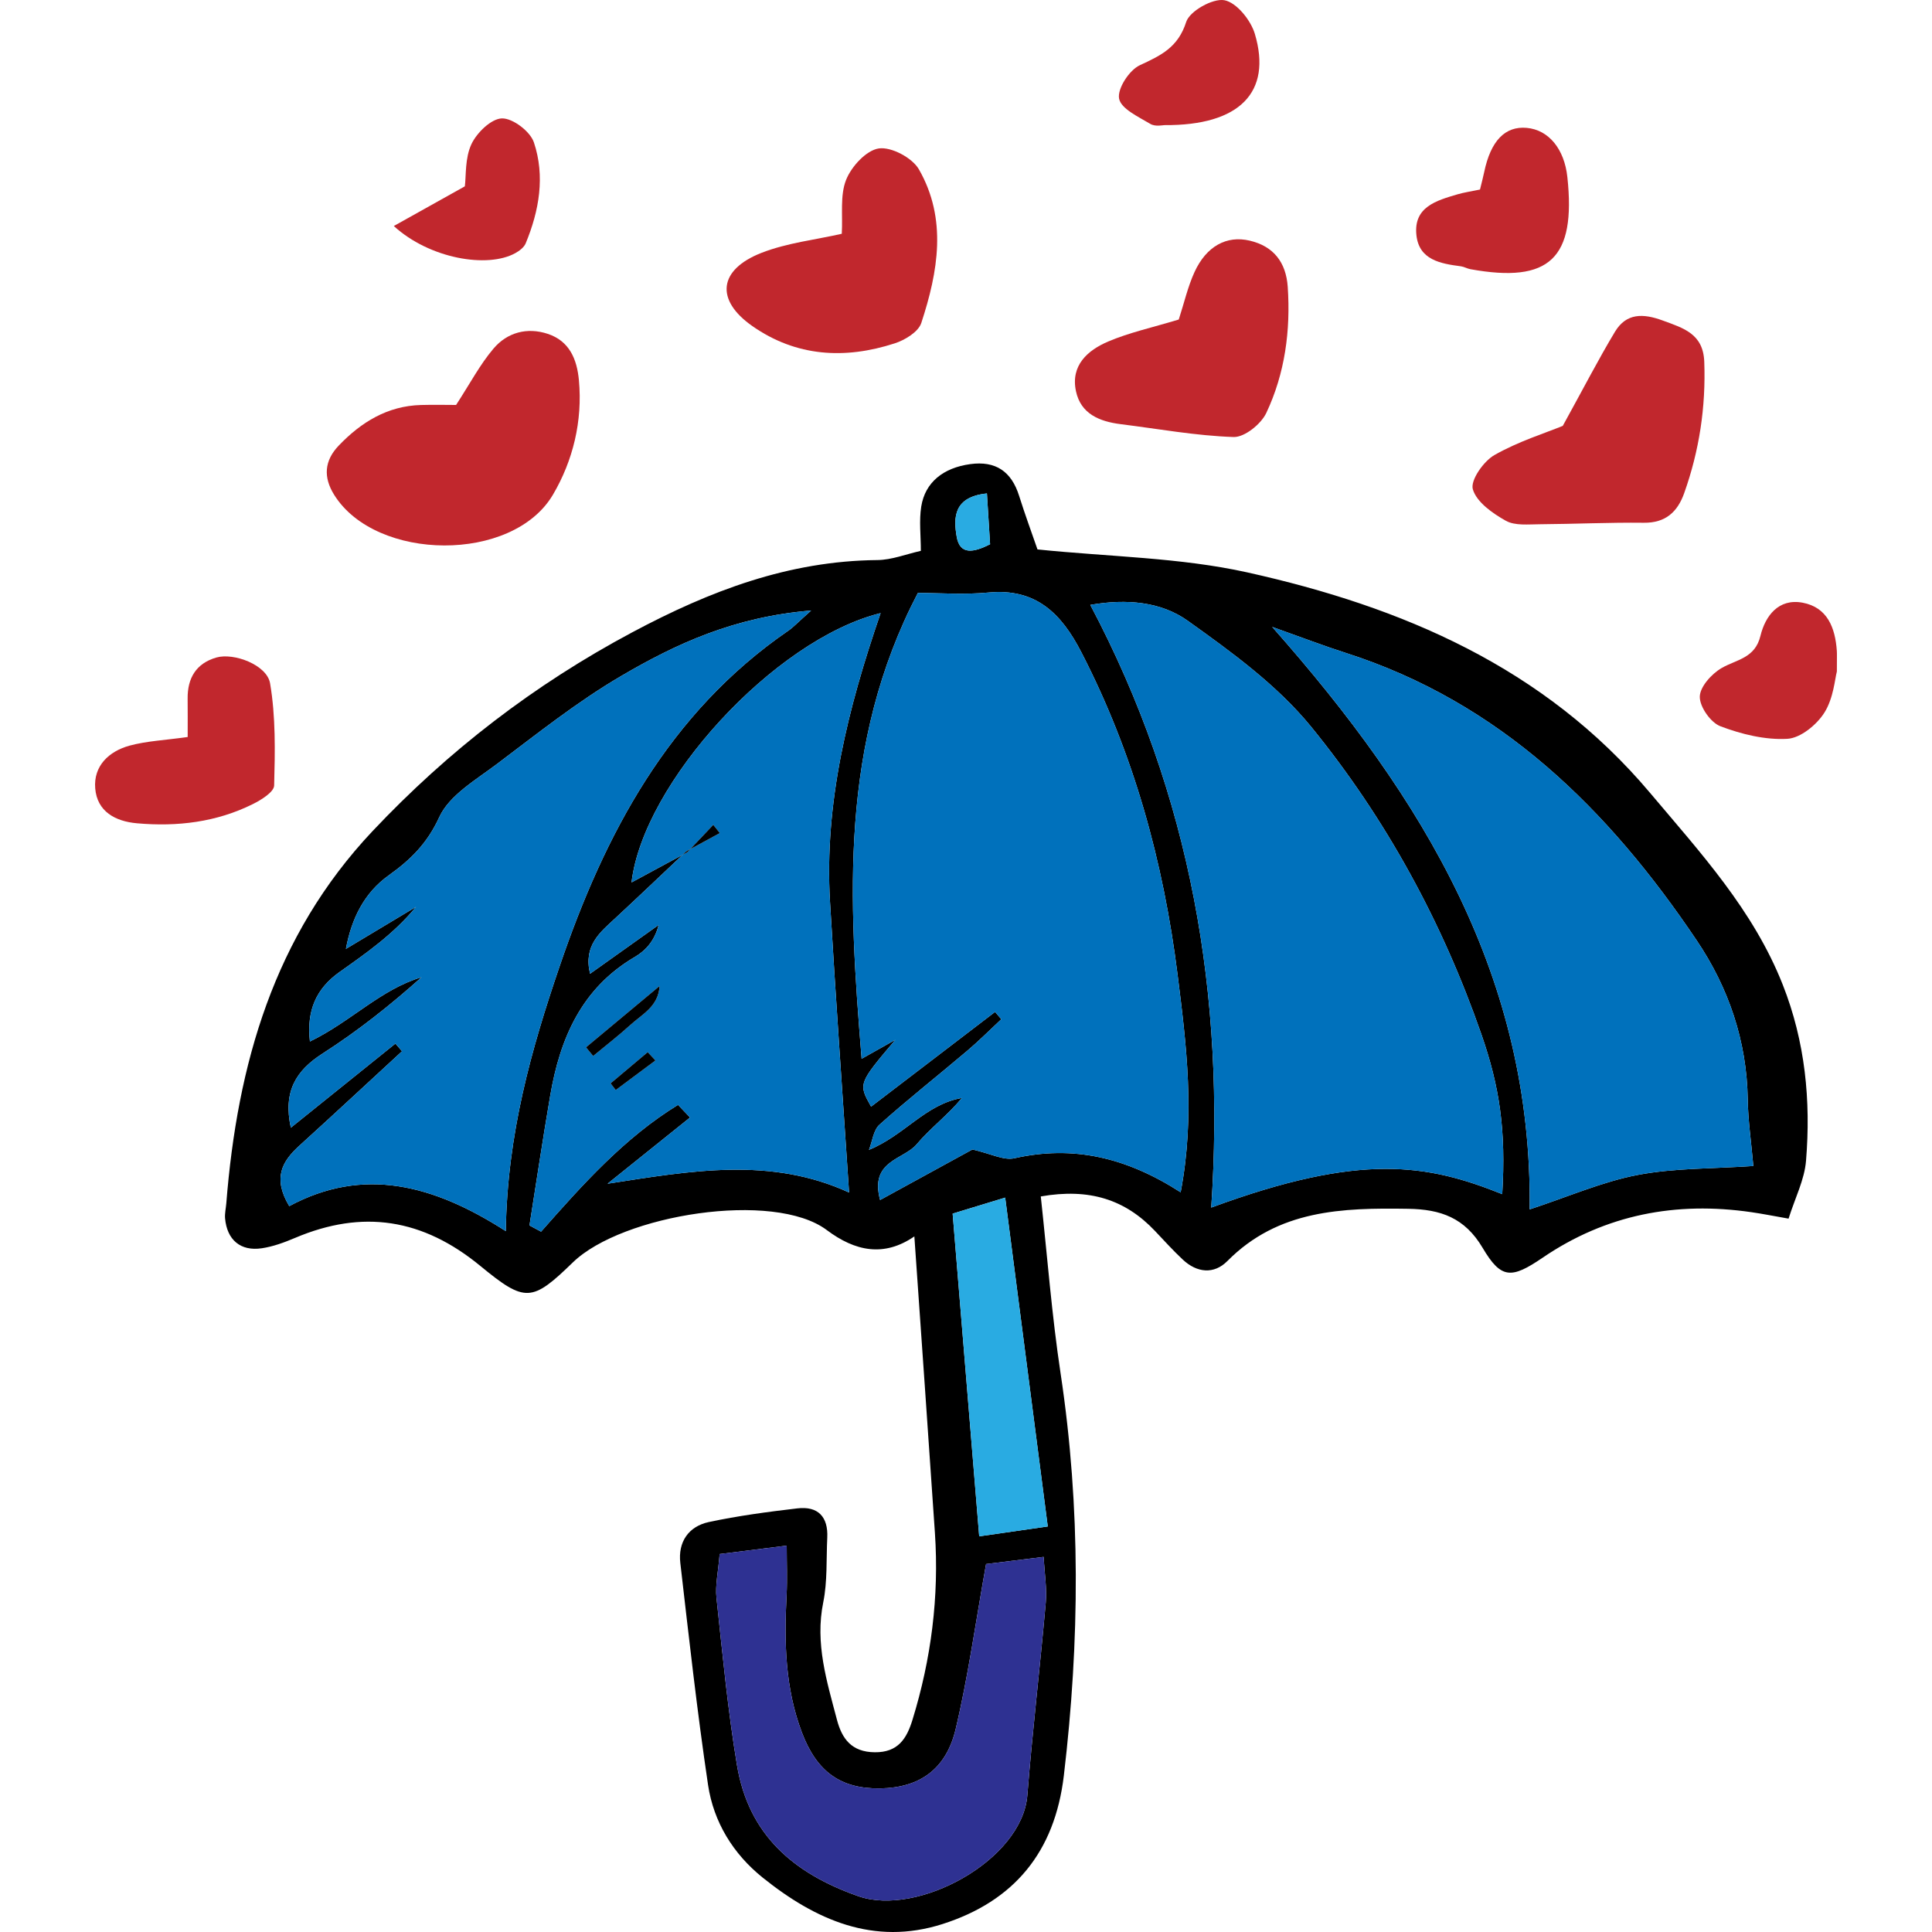 <?xml version="1.0" encoding="iso-8859-1"?>
<!-- Generator: Adobe Illustrator 18.0.0, SVG Export Plug-In . SVG Version: 6.00 Build 0)  -->
<!DOCTYPE svg PUBLIC "-//W3C//DTD SVG 1.1//EN" "http://www.w3.org/Graphics/SVG/1.1/DTD/svg11.dtd">
<svg version="1.1" id="Capa_1" xmlns="http://www.w3.org/2000/svg" xmlns:xlink="http://www.w3.org/1999/xlink" x="0px" y="0px"
	 viewBox="0 0 428.341 428.341" style="enable-background:new 0 0 428.341 428.341;" xml:space="preserve">
<g>
	<path style="fill:#C1272D;" d="M407.24,144.271c0.05,0.73,0.01,1.46,0.01,4.61c-0.43,1.57-0.73,5.87-2.75,9.09
		c-1.69,2.71-5.31,5.67-8.23,5.83c-4.91,0.28-10.15-1.01-14.83-2.78c-2.16-0.81-4.61-4.3-4.58-6.55c0.02-2.19,2.62-5.08,4.84-6.36
		c3.34-1.93,7.4-2.14,8.61-7.15c1.07-4.39,3.99-8.34,9.34-7.34C405.14,134.651,406.88,139.161,407.24,144.271z"/>
	<path d="M395.24,218.291c5.01,12.68,6.26,25.74,5.17,39.07c-0.34,4.19-2.43,8.24-3.87,12.82c-3.37-0.59-5.8-1.08-8.24-1.43
		c-16.7-2.43-32.22,0.5-46.31,10.11c-6.92,4.71-9.18,4.73-13.28-2.2c-3.95-6.68-9.31-8.55-16.5-8.66
		c-14.6-0.23-28.8,0.18-40.08,11.57c-2.97,3.01-6.76,2.65-9.92-0.33c-2.15-2.01-4.13-4.21-6.16-6.35c-6.57-6.93-14.5-9.52-25.3-7.63
		c1.45,13.27,2.44,26.35,4.4,39.29c4.48,29.71,4.24,59.36,0.71,89.13c-2.02,16.97-11.04,27.83-26.91,32.9
		c-15.23,4.86-28.18-0.92-39.87-10.31c-6.54-5.26-10.87-12.31-12.1-20.54c-2.43-16.35-4.25-32.79-6.15-49.21
		c-0.54-4.65,1.82-8.1,6.32-9.07c6.46-1.38,13.04-2.26,19.61-3.03c4.6-0.55,6.88,1.86,6.65,6.51c-0.23,4.78,0.05,9.68-0.89,14.32
		c-1.86,9.12,0.8,17.52,3.04,26.04c1.11,4.22,3.25,7.15,8.37,7.2c5.2,0.06,7.1-3.06,8.37-7.18c4.16-13.51,5.93-27.32,4.98-41.43
		c-1.46-21.66-3-43.31-4.56-65.76c-6.72,4.63-13.12,3.32-19.42-1.41c-11.74-8.8-45.36-3.44-56.29,7.17
		c-9.07,8.8-10.56,8.98-20.5,0.8c-12.78-10.51-26.1-12.59-41.11-6.22c-2.36,1-4.85,1.92-7.36,2.29c-4.72,0.71-7.72-1.87-8.14-6.64
		c-0.09-1.08,0.18-2.19,0.27-3.29c2.44-30.8,10.53-59.32,32.42-82.55c16.83-17.84,35.8-32.46,57.6-44.09
		c17.29-9.22,34.65-15.82,54.33-16.01c3.21-0.03,6.41-1.33,9.64-2.04c0-3.43-0.41-6.71,0.09-9.84c0.86-5.37,4.9-8.57,10.85-9.39
		c5.64-0.78,9.14,1.62,10.84,7.01c1.31,4.16,2.82,8.26,4.08,11.9c15.91,1.64,31.56,1.78,46.5,5.09
		c34.3,7.62,65.86,21.01,89.35,48.93C377.03,189.081,388.73,201.791,395.24,218.291z M388.73,258.511
		c-0.47-5.36-1.17-10.06-1.24-14.77c-0.2-12.93-4.24-24.74-11.32-35.25c-19.52-29.01-43.52-52.76-77.88-63.76
		c-4.78-1.53-9.46-3.33-16.24-5.74c33.74,38.09,57.7,77.88,57.09,129.14c8.64-2.84,16.12-6.14,23.96-7.64
		C371.26,258.941,379.75,259.131,388.73,258.511z M333.06,264.751c0.86-14.22-0.59-23.84-4.63-35.46
		c-8.67-24.89-21.17-47.83-37.73-68.15c-7.51-9.21-17.62-16.56-27.41-23.54c-5.8-4.13-13.41-4.93-21.56-3.49
		c22.38,42.28,29.95,86.89,26.81,133.62C301.9,255.421,316.54,258.151,333.06,264.751z M261.76,264.341
		c3.25-17.05,1.28-32.66-0.68-48.26c-3.14-25-9.72-48.96-21.34-71.48c-4.44-8.61-10.08-14.23-20.61-13.23
		c-5.41,0.51-10.9,0.09-15.63,0.09c-17.51,33.54-15.34,67.89-12.47,103.28c3-1.69,5.23-2.94,7.47-4.2
		c-8.22,9.73-8.22,9.73-5.37,14.81c9.14-6.98,18.31-13.99,27.49-21c0.46,0.54,0.92,1.08,1.38,1.62c-2.52,2.35-4.95,4.8-7.58,7.02
		c-6.45,5.47-13.11,10.71-19.42,16.35c-1.36,1.21-1.59,3.69-2.34,5.59c7.93-3.24,12.56-10.13,20.61-11.5
		c-3.12,3.79-7.01,6.68-10.05,10.28c-2.89,3.43-10.47,3.58-8.09,12.34c7.8-4.27,14.98-8.2,20.46-11.2c4.05,0.91,6.92,2.48,9.32,1.94
		C237.9,253.871,249.67,256.561,261.76,264.341z M231.85,355.351c0.28-3.15-0.26-6.37-0.46-10.17c-5.14,0.64-9.39,1.17-12.77,1.58
		c-2.32,12.89-3.96,24.86-6.73,36.55c-2.14,9.04-8.09,13.04-16.69,13.19c-8.82,0.15-14.13-3.71-17.41-12.39
		c-3.74-9.87-3.94-20.08-3.4-30.42c0.18-3.57,0.03-7.15,0.03-11.01c-5.04,0.63-9.39,1.17-14.87,1.86c-0.32,4-1,6.91-0.7,9.72
		c1.33,12.4,2.5,24.84,4.55,37.13c2.57,15.32,12.4,23.92,26.89,29.01c13.14,4.62,36.34-7.94,37.48-22.37
		C228.9,383.781,230.6,369.581,231.85,355.351z M232.3,338.431c-3.19-24.62-6.23-48.08-9.44-72.91c-4.67,1.42-7.87,2.4-11.65,3.55
		c1.99,24.27,3.91,47.52,5.89,71.55C222.03,339.911,226.27,339.301,232.3,338.431z M219.51,120.661c-0.22-3.53-0.45-7.26-0.7-11.26
		c-7.36,0.75-7.45,5.3-6.7,9.61C212.82,123.031,215.76,122.571,219.51,120.661z M188.25,264.391c-1.47-22.21-2.99-43.34-4.23-64.49
		c-1.29-21.86,3.94-42.78,11.22-63.97c-23.65,5.87-52.67,37.72-55.22,59.71c3.9-2.11,7.63-4.13,11.34-6.13
		c-4.95,4.67-9.88,9.37-14.87,14c-3.39,3.15-7.18,6.05-5.67,12.38c5.5-3.91,10.35-7.36,15.21-10.82c-0.88,3.46-2.84,5.66-5.26,7.08
		c-11.83,6.93-16.62,18.07-18.79,30.8c-1.64,9.56-3.07,19.16-4.59,28.74c0.85,0.46,1.71,0.92,2.57,1.38
		c9.23-10.47,18.52-20.85,30.37-28.11c0.89,0.93,1.77,1.86,2.66,2.8c-6.1,4.89-12.19,9.79-18.29,14.68
		C153.3,259.551,170.89,256.421,188.25,264.391z M174.79,139.821c1.12-0.77,2.06-1.81,5.05-4.46c-17.12,1.41-30,7.41-42.18,14.55
		c-9.66,5.66-18.52,12.73-27.5,19.49c-4.67,3.52-10.56,6.92-12.78,11.79c-2.66,5.81-6.36,9.43-11.18,12.87
		c-5.43,3.87-8.26,9.57-9.51,16.32c5.18-3.11,10.36-6.21,15.54-9.32c-4.97,6.05-10.99,10.23-16.97,14.46
		c-5.11,3.63-7.33,8.46-6.55,15.39c9.1-4.4,15.67-11.55,24.75-14.25c-6.94,6.21-14.16,11.93-21.89,16.88
		c-6,3.84-8.82,8.47-7.09,16.48c8.03-6.45,15.61-12.55,23.19-18.65c0.49,0.56,0.97,1.13,1.46,1.7c-7.57,6.97-15.1,13.99-22.73,20.91
		c-3.85,3.49-6,7.18-2.27,13.43c16.43-8.83,31.98-4.77,48.01,5.54c0.33-21.58,5.67-40.33,11.91-58.65
		C134.04,184.961,148.22,158.061,174.79,139.821z"/>
	<path style="fill:#0071BC;" d="M387.49,243.741c0.07,4.71,0.77,9.41,1.24,14.77c-8.98,0.62-17.47,0.43-25.63,1.98
		c-7.84,1.5-15.32,4.8-23.96,7.64c0.61-51.26-23.35-91.05-57.09-129.14c6.78,2.41,11.46,4.21,16.24,5.74
		c34.36,11,58.36,34.75,77.88,63.76C383.25,219.001,387.29,230.811,387.49,243.741z"/>
	<path style="fill:#C1272D;" d="M377.85,80.211c0.37,10.03-1.1,19.71-4.45,29.12c-1.47,4.14-4.11,6.63-8.96,6.57
		c-7.68-0.09-15.36,0.28-23.04,0.33c-2.55,0.01-5.52,0.36-7.54-0.77c-2.95-1.65-6.48-4.13-7.32-6.98c-0.59-1.97,2.36-6.2,4.77-7.58
		c5.33-3.04,11.33-4.9,15.17-6.48c4.67-8.47,7.92-14.8,11.58-20.88c2.51-4.16,6.24-4.08,10.58-2.48
		C373.26,72.761,377.62,73.991,377.85,80.211z"/>
	<path style="fill:#C1272D;" d="M347.5,39.271c1.93,18.02-3.94,23.6-21.51,20.41c-0.71-0.13-1.38-0.54-2.1-0.64
		c-4.52-0.59-9.27-1.41-9.86-6.91c-0.67-6.26,4.45-7.67,9.12-9.05c1.4-0.41,2.86-0.62,4.98-1.06c0.43-1.8,0.72-2.84,0.93-3.88
		c1.45-6.92,4.62-10.22,9.43-9.79C343.35,28.791,346.83,33.011,347.5,39.271z"/>
	<path style="fill:#0071BC;" d="M328.43,229.291c4.04,11.62,5.49,21.24,4.63,35.46c-16.52-6.6-31.16-9.33-64.52,2.98
		c3.14-46.73-4.43-91.34-26.81-133.62c8.15-1.44,15.76-0.64,21.56,3.49c9.79,6.98,19.9,14.33,27.41,23.54
		C307.26,181.461,319.76,204.401,328.43,229.291z"/>
	<path style="fill:#C1272D;" d="M285.5,63.581c0.66,9.7-0.61,19.2-4.75,27.97c-1.16,2.47-4.82,5.42-7.25,5.34
		c-8.37-0.28-16.69-1.81-25.04-2.85c-4.68-0.59-8.84-2.27-9.91-7.31c-1.22-5.71,2.58-9.08,7.16-11.02
		c4.67-1.99,9.73-3.08,15.63-4.87c1.18-3.62,1.99-7.23,3.49-10.52c2.63-5.74,7.13-8.18,12.25-6.97
		C282.39,54.611,285.12,58.171,285.5,63.581z"/>
	<path style="fill:#C1272D;" d="M278.21,7.511c3.84,12.92-3.33,20.35-20.04,20.23c-0.27-0.01-2.02,0.4-3.13-0.27
		c-2.62-1.57-6.51-3.35-6.93-5.61c-0.42-2.19,2.26-6.32,4.6-7.4c4.69-2.17,8.48-3.95,10.28-9.6c0.78-2.42,5.91-5.28,8.47-4.81
		C274.15,0.551,277.31,4.471,278.21,7.511z"/>
	<path style="fill:#0071BC;" d="M261.08,216.081c1.96,15.6,3.93,31.21,0.68,48.26c-12.09-7.78-23.86-10.47-36.85-7.55
		c-2.4,0.54-5.27-1.03-9.32-1.94c-5.48,3-12.66,6.93-20.46,11.2c-2.38-8.76,5.2-8.91,8.09-12.34c3.04-3.6,6.93-6.49,10.05-10.28
		c-8.05,1.37-12.68,8.26-20.61,11.5c0.75-1.9,0.98-4.38,2.34-5.59c6.31-5.64,12.97-10.88,19.42-16.35c2.63-2.22,5.06-4.67,7.58-7.02
		c-0.46-0.54-0.92-1.08-1.38-1.62c-9.18,7.01-18.35,14.02-27.49,21c-2.85-5.08-2.85-5.08,5.37-14.81c-2.24,1.26-4.47,2.51-7.47,4.2
		c-2.87-35.39-5.04-69.74,12.47-103.28c4.73,0,10.22,0.42,15.63-0.09c10.53-1,16.17,4.62,20.61,13.23
		C251.36,167.121,257.94,191.081,261.08,216.081z"/>
	<path style="fill:#2E3192;" d="M231.39,345.181c0.2,3.8,0.74,7.02,0.46,10.17c-1.25,14.23-2.95,28.43-4.08,42.68
		c-1.14,14.43-24.34,26.99-37.48,22.37c-14.49-5.09-24.32-13.69-26.89-29.01c-2.05-12.29-3.22-24.73-4.55-37.13
		c-0.3-2.81,0.38-5.72,0.7-9.72c5.48-0.69,9.83-1.23,14.87-1.86c0,3.86,0.15,7.44-0.03,11.01c-0.54,10.34-0.34,20.55,3.4,30.42
		c3.28,8.68,8.59,12.54,17.41,12.39c8.6-0.15,14.55-4.15,16.69-13.19c2.77-11.69,4.41-23.66,6.73-36.55
		C222,346.351,226.25,345.821,231.39,345.181z"/>
	<path style="fill:#29ABE2;" d="M222.86,265.521c3.21,24.83,6.25,48.29,9.44,72.91c-6.03,0.87-10.27,1.48-15.2,2.19
		c-1.98-24.03-3.9-47.28-5.89-71.55C214.99,267.921,218.19,266.941,222.86,265.521z"/>
	<path style="fill:#29ABE2;" d="M218.81,109.401c0.25,4,0.48,7.73,0.7,11.26c-3.75,1.91-6.69,2.37-7.4-1.65
		C211.36,114.701,211.45,110.151,218.81,109.401z"/>
	<path style="fill:#C1272D;" d="M203.72,37.531c6.33,11.03,4.26,22.73,0.54,34.07c-0.64,1.97-3.61,3.79-5.88,4.52
		c-11.05,3.59-21.85,2.99-31.61-3.85c-8.22-5.77-7.49-12.48,2.08-16.22c5.67-2.21,11.94-2.89,17.78-4.22
		c0.24-4.21-0.42-8.49,0.96-11.96c1.17-2.95,4.47-6.55,7.25-6.96C197.61,32.511,202.25,34.981,203.72,37.531z"/>
	<path style="fill:#0071BC;" d="M184.02,199.901c1.24,21.15,2.76,42.28,4.23,64.49c-17.36-7.97-34.95-4.84-53.55-1.95
		c6.1-4.89,12.19-9.79,18.29-14.68c-0.89-0.94-1.77-1.87-2.66-2.8c-11.85,7.26-21.14,17.64-30.37,28.11
		c-0.86-0.46-1.72-0.92-2.57-1.38c1.52-9.58,2.95-19.18,4.59-28.74c2.17-12.73,6.96-23.87,18.79-30.8c2.42-1.42,4.38-3.62,5.26-7.08
		c-4.86,3.46-9.71,6.91-15.21,10.82c-1.51-6.33,2.28-9.23,5.67-12.38c4.99-4.63,9.92-9.33,14.87-14c0.35-0.2,0.69-0.38,1.04-0.57
		c0.22-0.23,0.43-0.45,0.64-0.68c2.18-1.18,4.36-2.37,6.55-3.56c-0.49-0.61-0.97-1.22-1.45-1.83c-1.7,1.79-3.39,3.6-5.1,5.39
		c-0.28,0.16-0.56,0.31-0.84,0.46c0,0,0.01,0.02,0.03,0.04l-0.04-0.04c-0.28,0.26-0.55,0.52-0.83,0.79c-3.71,2-7.44,4.02-11.34,6.13
		c2.55-21.99,31.57-53.84,55.22-59.71C187.96,157.121,182.73,178.041,184.02,199.901z M146.24,218.601
		c-5.44,4.53-10.88,9.07-16.32,13.6c0.53,0.64,1.06,1.28,1.59,1.92c2.76-2.29,5.62-4.49,8.27-6.9
		C142.41,224.821,145.97,223.151,146.24,218.601z M145.32,235.111c-0.57-0.61-1.15-1.22-1.72-1.84c-2.74,2.31-5.49,4.61-8.23,6.92
		c0.38,0.49,0.76,0.98,1.14,1.48C139.45,239.481,142.39,237.301,145.32,235.111z"/>
	<path style="fill:#0071BC;" d="M179.84,135.361c-2.99,2.65-3.93,3.69-5.05,4.46c-26.57,18.24-40.75,45.14-50.74,74.48
		c-6.24,18.32-11.58,37.07-11.91,58.65c-16.03-10.31-31.58-14.37-48.01-5.54c-3.73-6.25-1.58-9.94,2.27-13.43
		c7.63-6.92,15.16-13.94,22.73-20.91c-0.49-0.57-0.97-1.14-1.46-1.7c-7.58,6.1-15.16,12.2-23.19,18.65
		c-1.73-8.01,1.09-12.64,7.09-16.48c7.73-4.95,14.95-10.67,21.89-16.88c-9.08,2.7-15.65,9.85-24.75,14.25
		c-0.78-6.93,1.44-11.76,6.55-15.39c5.98-4.23,12-8.41,16.97-14.46c-5.18,3.11-10.36,6.21-15.54,9.32
		c1.25-6.75,4.08-12.45,9.51-16.32c4.82-3.44,8.52-7.06,11.18-12.87c2.22-4.87,8.11-8.27,12.78-11.79
		c8.98-6.76,17.84-13.83,27.5-19.49C149.84,142.771,162.72,136.771,179.84,135.361z"/>
	<path d="M158.14,182.871c0.48,0.61,0.96,1.22,1.45,1.83c-2.19,1.19-4.37,2.38-6.55,3.56
		C154.75,186.471,156.44,184.661,158.14,182.871z"/>
	<path d="M153.04,188.261c-0.21,0.23-0.42,0.45-0.64,0.68c0,0-0.12-0.12-0.17-0.18c-0.02-0.02-0.03-0.04-0.03-0.04
		C152.48,188.571,152.76,188.421,153.04,188.261z"/>
	<path d="M152.23,188.761c0.05,0.06,0.17,0.18,0.17,0.18c-0.35,0.19-0.69,0.37-1.04,0.57c0.28-0.27,0.55-0.53,0.83-0.79
		L152.23,188.761z"/>
	<path d="M129.92,232.201c5.44-4.53,10.88-9.07,16.32-13.6c-0.27,4.55-3.83,6.22-6.46,8.62c-2.65,2.41-5.51,4.61-8.27,6.9
		C130.98,233.481,130.45,232.841,129.92,232.201z"/>
	<path d="M143.6,233.271c0.57,0.62,1.15,1.23,1.72,1.84c-2.93,2.19-5.87,4.37-8.81,6.56c-0.38-0.5-0.76-0.99-1.14-1.48
		C138.11,237.881,140.86,235.581,143.6,233.271z"/>
	<path style="fill:#C1272D;" d="M128.35,84.291c0.84,9.09-1.33,17.88-5.76,25.39c-8.93,15.15-39.19,14.83-48.47,0.08
		c-2.5-3.97-2.21-7.64,0.99-10.98c4.97-5.18,10.78-8.78,18.22-8.99c2.88-0.08,5.77-0.01,7.79-0.01c3.11-4.78,5.3-8.97,8.29-12.49
		c3.04-3.59,7.45-4.79,12.04-3.27C126.23,75.611,127.91,79.591,128.35,84.291z"/>
	<path style="fill:#C1272D;" d="M118.37,31.571c2.51,7.49,1.18,15.13-1.82,22.38c-0.37,0.89-1.39,1.67-2.3,2.17
		c-6.17,3.42-19.02,1.24-26.94-6.01c5.68-3.17,10.25-5.73,15.75-8.8c0.3-2.36,0.01-6.26,1.46-9.35c1.19-2.54,4.4-5.66,6.77-5.71
		C113.7,26.201,117.56,29.141,118.37,31.571z"/>
	<path style="fill:#C1272D;" d="M59.88,151.501c1.26,7.4,1.1,15.1,0.9,22.66c-0.04,1.43-2.84,3.18-4.7,4.1
		c-8.09,4.03-16.77,5.06-25.7,4.27c-4.84-0.42-8.85-2.63-9.27-7.73c-0.41-4.99,3.03-8.23,7.62-9.49c3.81-1.03,7.85-1.2,12.88-1.91
		c0-3.38,0.02-5.94-0.01-8.5c-0.05-4.56,1.88-7.82,6.36-9.12C51.84,144.661,59.19,147.411,59.88,151.501z"/>
</g>
<g>
</g>
<g>
</g>
<g>
</g>
<g>
</g>
<g>
</g>
<g>
</g>
<g>
</g>
<g>
</g>
<g>
</g>
<g>
</g>
<g>
</g>
<g>
</g>
<g>
</g>
<g>
</g>
<g>
</g>
</svg>

